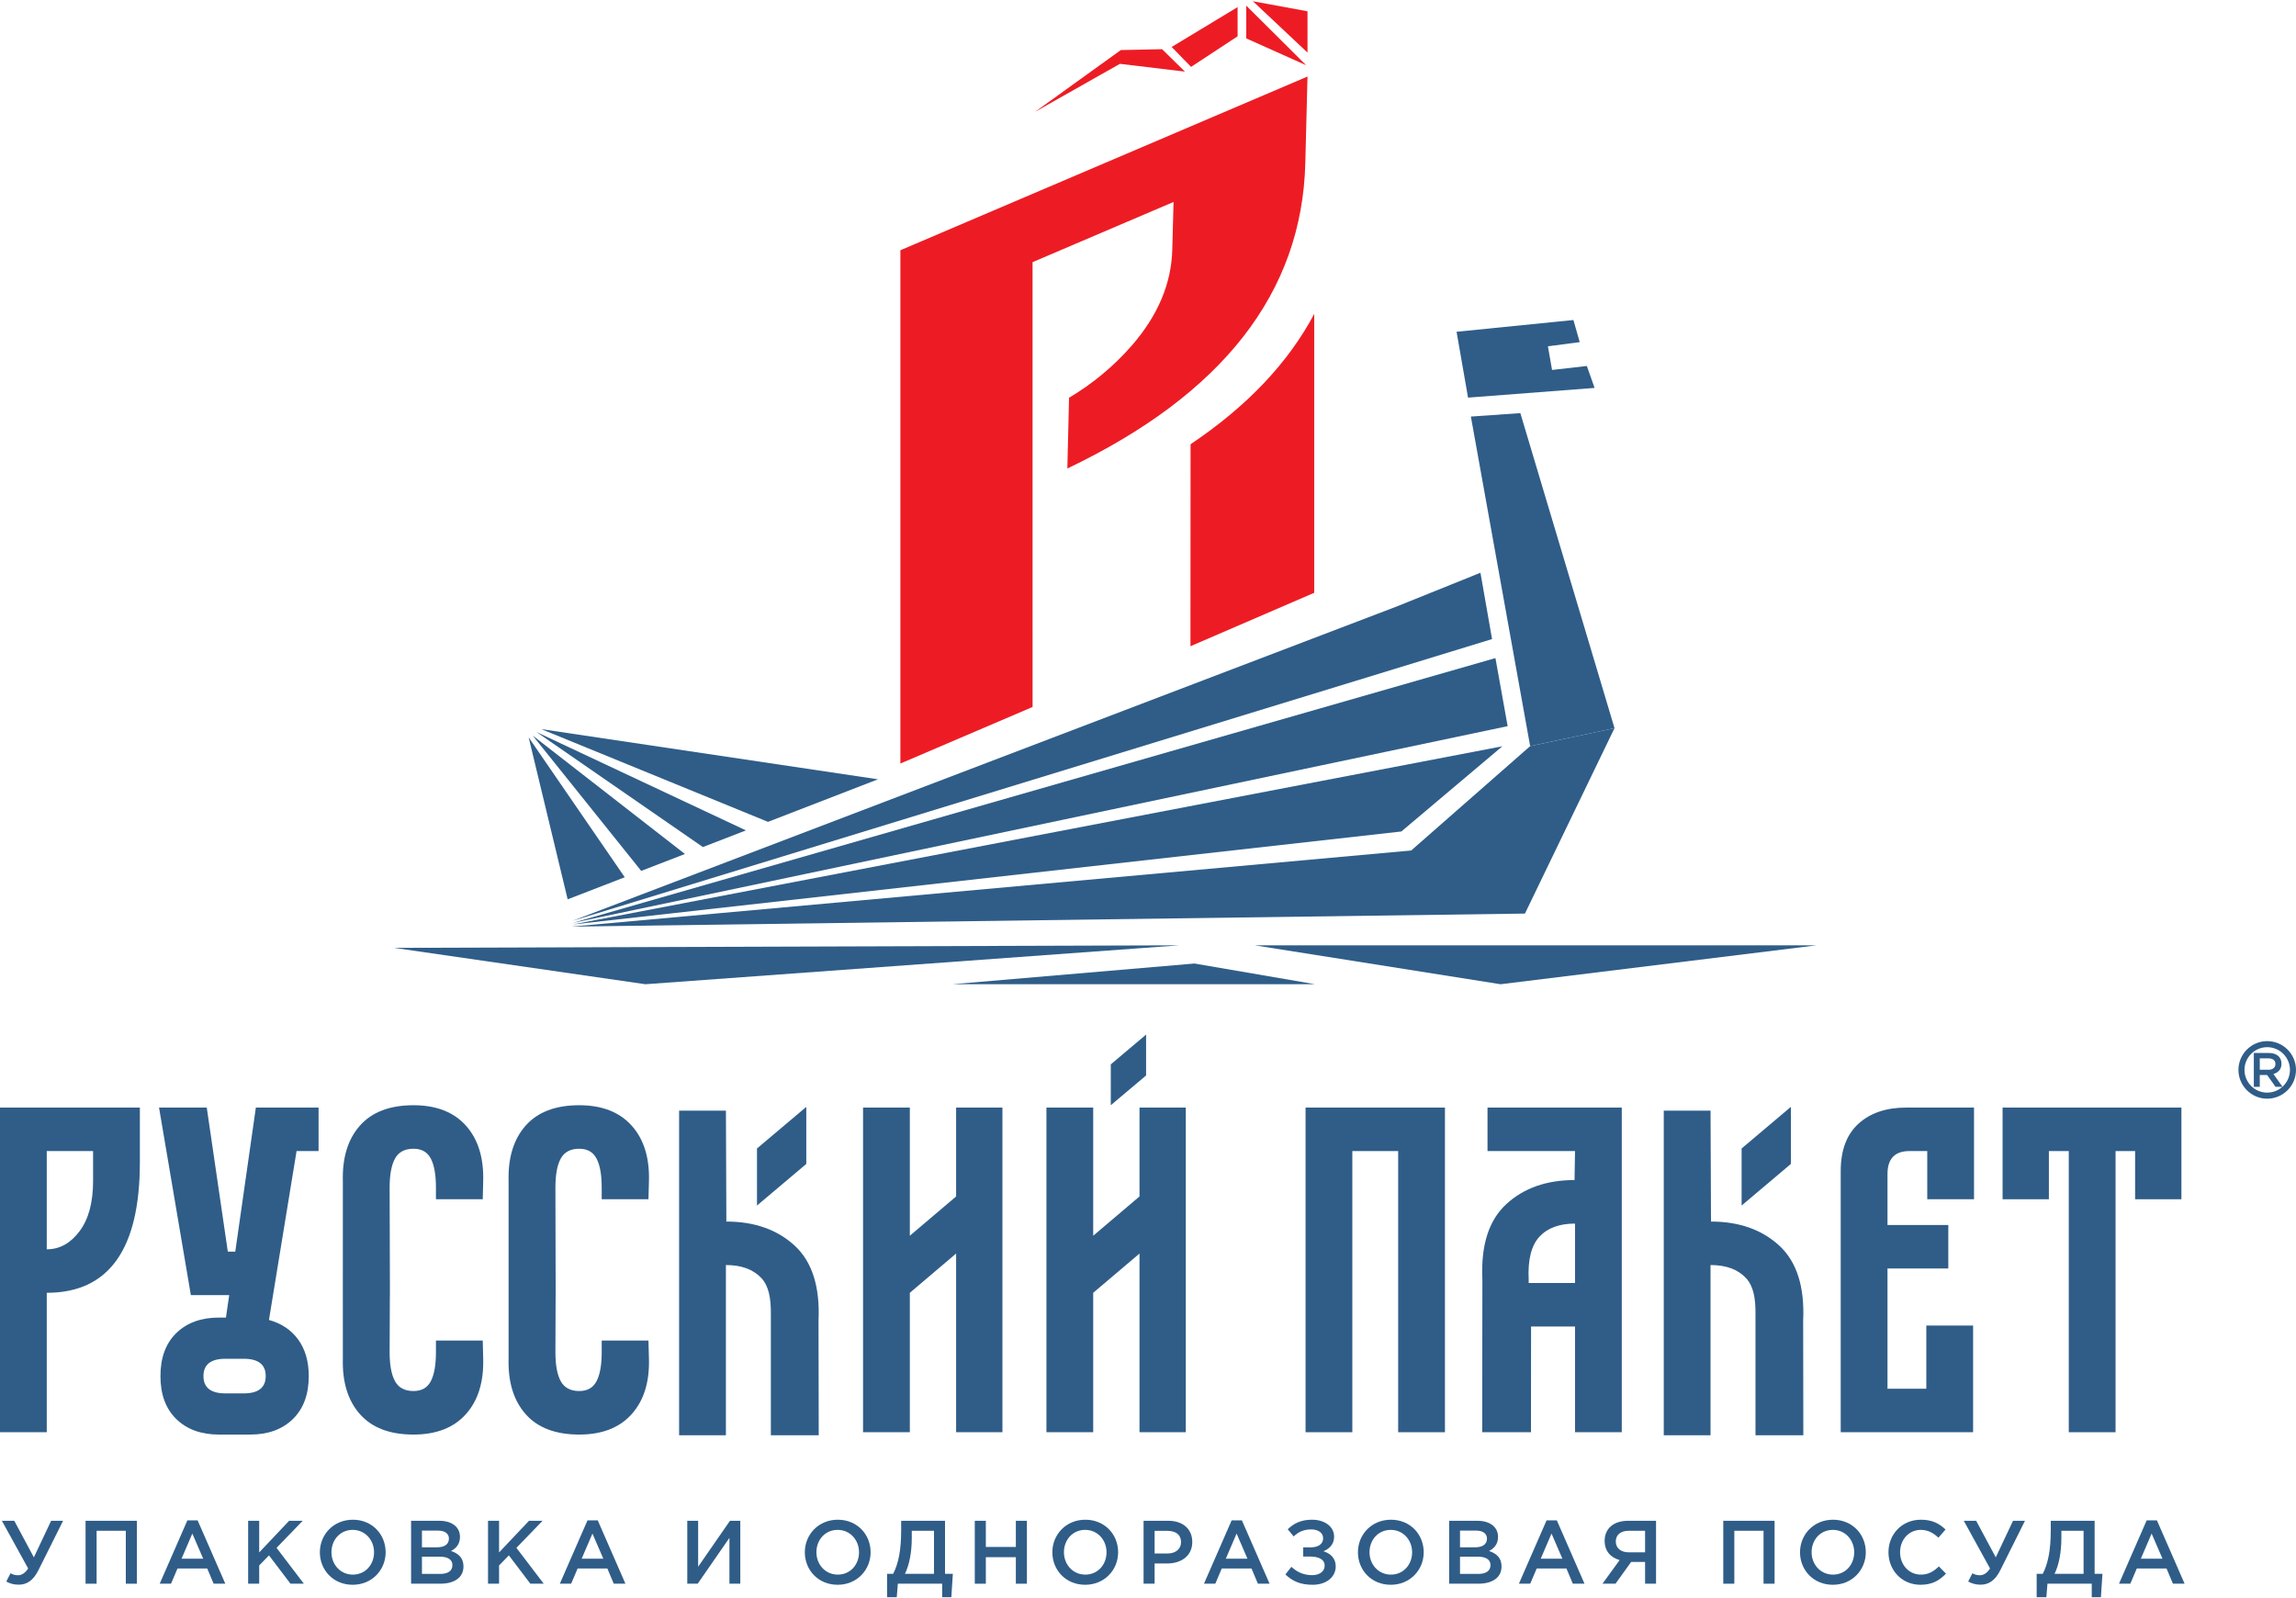 <svg width="500" height="348" viewBox="0 0 500 348" fill="none" xmlns="http://www.w3.org/2000/svg">
<path d="M20.272 257.188C20.272 261.879 19.281 265.53 17.314 268.138C15.345 270.761 12.968 272.066 10.183 272.066V250.67H20.272V257.188ZM0 241.2V311.899H10.183V281.535C23.703 281.535 30.458 272.066 30.458 253.123V241.2H0Z" fill="#2F5D88"/>
<path d="M53.073 303.443H49.1C45.907 303.443 44.307 302.181 44.307 299.672C44.307 297.162 45.907 295.902 49.1 295.902H53.073C56.266 295.902 57.864 297.162 57.864 299.672C57.864 302.181 56.266 303.443 53.073 303.443ZM69.374 250.67V241.2H55.719L51.236 272.571H49.61L45.026 241.2H34.633L41.563 282.045H49.913L49.203 286.931H47.672C43.804 286.931 40.71 288.053 38.405 290.296C36.092 292.542 34.94 295.664 34.94 299.672C34.94 303.673 36.092 306.791 38.405 309.042C40.71 311.287 43.804 312.407 47.672 312.407H54.497C58.372 312.407 61.456 311.287 63.768 309.042C66.078 306.791 67.238 303.673 67.238 299.672C67.238 296.477 66.467 293.826 64.942 291.723C63.407 289.618 61.289 288.2 58.572 287.446L64.583 250.67H69.374Z" fill="#2F5D88"/>
<path d="M187.946 241.2H198.135V269.108L208.214 260.553V241.2H218.3V311.899H208.214V272.985L198.135 281.535V311.899H187.946V241.2Z" fill="#2F5D88"/>
<path d="M227.881 241.2H238.067V269.108L248.151 260.553V241.2H258.227V311.899H248.151V272.985L238.067 281.535V311.899H227.881V241.2Z" fill="#2F5D88"/>
<path d="M284.311 241.2H314.667V311.899H304.48V250.67H294.497V311.899H284.311V241.2Z" fill="#2F5D88"/>
<path d="M342.992 279.399H332.899V278.586C332.7 274.299 333.481 271.22 335.248 269.317C337.017 267.41 339.592 266.464 342.992 266.464V279.399ZM323.936 241.2V250.67H342.992L342.888 256.986C336.774 256.986 331.818 258.734 328.017 262.235C324.219 265.735 322.478 271.18 322.818 278.586L322.782 311.899H333.4L333.417 288.874H342.992V311.899H353.174V241.2H323.936Z" fill="#2F5D88"/>
<path d="M436.103 241.2H475.047V261.165H464.963V250.67H460.705V311.899H450.519V250.67H446.183V261.165H436.103V241.2Z" fill="#2F5D88"/>
<path d="M94.935 291.928V294.472C94.935 297.258 94.561 299.363 93.817 300.792C93.068 302.218 91.81 302.928 90.046 302.928C88.142 302.928 86.8 302.218 86.02 300.792C85.24 299.363 84.849 297.258 84.849 294.472L84.899 282.314H84.913L84.911 281.07L84.913 280.313H84.911L84.849 258.615C84.849 255.835 85.24 253.728 86.02 252.303C86.8 250.877 88.142 250.165 90.046 250.165C91.81 250.165 93.068 250.877 93.817 252.303C94.561 253.728 94.935 255.835 94.935 258.615V261.165H105.13L105.226 257.188C105.354 252.091 104.099 248.071 101.455 245.12C98.807 242.174 95.006 240.688 90.046 240.688C84.884 240.688 81 242.174 78.385 245.12C75.768 248.071 74.53 252.091 74.663 257.188L74.658 280.313V281.082V282.314L74.663 295.902C74.53 300.999 75.768 305.019 78.385 307.968C81 310.928 84.884 312.407 90.046 312.407C95.006 312.407 98.807 310.928 101.455 307.968C104.099 305.019 105.354 300.999 105.226 295.902L105.13 291.928H94.935Z" fill="#2F5D88"/>
<path d="M131.033 291.928V294.472C131.033 297.258 130.662 299.363 129.907 300.792C129.161 302.218 127.911 302.928 126.143 302.928C124.239 302.928 122.897 302.218 122.117 300.792C121.333 299.363 120.952 297.258 120.952 294.472L120.997 282.314H121.006L121.002 281.07L121.006 280.313H121.002L120.952 258.615C120.952 255.835 121.333 253.728 122.117 252.303C122.897 250.877 124.239 250.165 126.143 250.165C127.911 250.165 129.161 250.877 129.907 252.303C130.662 253.728 131.033 255.835 131.033 258.615V261.165H141.216L141.321 257.188C141.459 252.091 140.204 248.071 137.549 245.12C134.903 242.174 131.1 240.688 126.143 240.688C120.981 240.688 117.089 242.174 114.477 245.12C111.861 248.071 110.625 252.091 110.756 257.188V280.313V281.082V282.314V295.902C110.625 300.999 111.861 305.019 114.477 307.968C117.089 310.928 120.981 312.407 126.143 312.407C131.1 312.407 134.903 310.928 137.549 307.968C140.204 305.019 141.459 300.999 141.321 295.902L141.216 291.928H131.033Z" fill="#2F5D88"/>
<path d="M147.891 241.86V312.557H158.08V275.488C161.475 275.488 164.057 276.445 165.82 278.35C167.396 280.042 167.913 282.685 167.87 286.277C167.863 286.7 167.87 312.557 167.87 312.557H178.292L178.249 287.619C178.589 280.215 176.858 274.768 173.055 271.263C169.253 267.774 164.295 266.021 158.18 266.021L158.084 241.86H147.891Z" fill="#2F5D88"/>
<path d="M175.587 241.044L164.851 250.107V262.532L175.587 253.471V241.044Z" fill="#2F5D88"/>
<path d="M249.585 225.303L241.896 231.793V240.688L249.585 234.203V225.303Z" fill="#2F5D88"/>
<path d="M362.317 241.86V312.557H372.501V275.488C375.899 275.488 378.481 276.445 380.243 278.35C381.822 280.042 382.341 282.685 382.293 286.277C382.282 286.7 382.293 312.557 382.293 312.557H392.71L392.674 287.619C393.017 280.215 391.282 274.768 387.471 271.263C383.677 267.774 378.718 266.021 372.603 266.021L372.505 241.86H362.317Z" fill="#2F5D88"/>
<path d="M390 241.044L379.27 250.107V262.532L390 253.471V241.044Z" fill="#2F5D88"/>
<path d="M400.852 255.05C400.852 250.503 402.138 247.059 404.717 244.711C407.295 242.372 410.76 241.2 415.113 241.2H429.881V261.165H419.698V250.67H415.82C412.632 250.67 411.04 252.337 411.04 255.659V266.767H424.282V276.238H411.04V302.423H419.493V288.668H429.681V311.899H400.852V255.05Z" fill="#2F5D88"/>
<path d="M322.398 124.728L324.926 139.172L124.655 200.535L304.082 132.106L322.398 124.728Z" fill="#2F5D88"/>
<path d="M191.199 169.711L117.865 158.779L167.247 178.977L191.199 169.711Z" fill="#2F5D88"/>
<path d="M162.442 180.837L116.824 159.41L153.068 184.464L162.442 180.837Z" fill="#2F5D88"/>
<path d="M136.05 191.04L115.13 160.592L123.62 195.849L136.05 191.04Z" fill="#2F5D88"/>
<path d="M149.159 185.974L116.01 160.189L139.637 189.657L149.159 185.974Z" fill="#2F5D88"/>
<path d="M333.221 162.49L351.591 158.573L332.086 198.952L124.378 201.796L307.313 185.215L333.221 162.49Z" fill="#2F5D88"/>
<path d="M327.166 162.521L305.173 181.074L124.655 201.329L327.166 162.521Z" fill="#2F5D88"/>
<path d="M325.661 143.313L328.321 158.137L124.655 200.997L325.661 143.313Z" fill="#2F5D88"/>
<path d="M273.248 205.865L326.782 214.339L395.617 205.865H273.248Z" fill="#2F5D88"/>
<path d="M207.363 214.339H286.395L260.113 209.828L207.363 214.339Z" fill="#2F5D88"/>
<path d="M85.836 206.42L256.839 205.865L140.557 214.339L85.836 206.42Z" fill="#2F5D88"/>
<path d="M284.736 2.459V11.451L272.848 0.272L284.736 2.459Z" fill="#ED1C24"/>
<path d="M271.4 1.232V8.363L284.444 14.207L271.4 1.232Z" fill="#ED1C24"/>
<path d="M269.514 1.547V7.908L259.379 14.564L255.151 10.227L269.514 1.547Z" fill="#ED1C24"/>
<path d="M258.04 15.595L253.077 10.715L244.085 10.901L225.373 24.376L243.882 13.902L258.04 15.595Z" fill="#ED1C24"/>
<path d="M196.078 54.495V166.274L224.864 153.957L224.859 57.091L255.564 43.981L255.289 54.303C255.112 61.71 252.18 68.668 246.513 75.198C242.502 79.804 237.915 83.582 232.807 86.618L232.438 102.025C266.256 85.883 283.548 63.72 284.258 35.52L284.736 16.669L196.078 54.495Z" fill="#ED1C24"/>
<path d="M259.269 96.745L259.245 140.73L286.197 129.094V68.362C280.524 79.029 271.562 88.493 259.269 96.745Z" fill="#ED1C24"/>
<path d="M337.99 80.564L337.091 75.41L344.016 74.508L342.642 69.693L317.197 72.251L319.698 86.592L347.255 84.477L345.567 79.702L337.99 80.564Z" fill="#2F5D88"/>
<path d="M331.087 89.967L320.313 90.717L333.221 162.49L351.592 158.574L331.087 89.967Z" fill="#2F5D88"/>
<path d="M494.005 232.965C494.934 232.965 495.523 232.479 495.523 231.712C495.523 230.92 494.955 230.483 493.998 230.483H492.112V232.965H494.005ZM490.816 229.31H494.103C495.832 229.31 496.842 230.238 496.842 231.655C496.842 232.867 496.113 233.596 495.082 233.889L497.075 236.685H495.546L493.712 234.11H492.112V236.685H490.816V229.31Z" fill="#2F5D88"/>
<path d="M493.729 228.045C491.002 228.045 488.783 230.265 488.783 233.001C488.783 235.725 491.002 237.943 493.729 237.943C496.466 237.943 498.685 235.725 498.685 233.001C498.685 230.265 496.466 228.045 493.729 228.045ZM493.729 239.264C490.278 239.264 487.466 236.447 487.466 233.001C487.466 229.54 490.278 226.726 493.729 226.726C497.19 226.726 500 229.54 500 233.001C500 236.447 497.19 239.264 493.729 239.264Z" fill="#2F5D88"/>
<path d="M1.369 344.415L2.289 342.615C2.837 342.929 3.365 343.046 3.972 343.046C4.579 343.046 5.439 342.674 6.125 341.559L0.41 331.186H3.112L7.376 339.15L11.134 331.186H13.737L8.395 341.891C7.24 344.22 5.832 345.101 4.051 345.101C2.994 345.101 2.172 344.846 1.369 344.415Z" fill="#2F5D88"/>
<path d="M18.633 331.186H29.807V344.886H27.4V333.358H21.039V344.886H18.633V331.186Z" fill="#2F5D88"/>
<path d="M44.251 339.445L41.884 333.967L39.534 339.445H44.251ZM40.806 331.09H43.037L49.065 344.886H46.521L45.131 341.579H38.655L37.245 344.886H34.78L40.806 331.09Z" fill="#2F5D88"/>
<path d="M54.038 331.186H56.445V338.075L62.962 331.186H65.917L60.223 337.077L66.172 344.886H63.256L58.579 338.719L56.445 340.912V344.886H54.038V331.186Z" fill="#2F5D88"/>
<path d="M81.457 338.037C81.457 335.375 79.52 333.164 76.8 333.164C74.079 333.164 72.182 335.334 72.182 338.037C72.182 340.698 74.119 342.908 76.838 342.908C79.56 342.908 81.457 340.736 81.457 338.037ZM69.656 338.037C69.656 334.181 72.632 330.952 76.838 330.952C81.046 330.952 83.981 334.141 83.981 338.037C83.981 341.891 81.008 345.12 76.8 345.12C72.592 345.12 69.656 341.931 69.656 338.037Z" fill="#2F5D88"/>
<path d="M95.882 342.752C97.526 342.752 98.523 342.107 98.523 340.835C98.523 339.68 97.604 338.995 95.706 338.995H91.889V342.752H95.882ZM95.178 336.959C96.725 336.959 97.761 336.353 97.761 335.062C97.761 333.984 96.901 333.321 95.354 333.321H91.889V336.959H95.178ZM89.523 331.186H95.666C97.232 331.186 98.466 331.617 99.249 332.4C99.855 333.007 100.169 333.751 100.169 334.708C100.169 336.353 99.23 337.234 98.211 337.763C99.816 338.309 100.931 339.23 100.931 341.128C100.931 343.574 98.916 344.886 95.863 344.886H89.523V331.186Z" fill="#2F5D88"/>
<path d="M106.277 331.186H108.683V338.075L115.199 331.186H118.154L112.458 337.077L118.409 344.886H115.492L110.816 338.719L108.683 340.912V344.886H106.277V331.186Z" fill="#2F5D88"/>
<path d="M131.386 339.445L129.017 333.967L126.669 339.445H131.386ZM127.941 331.09H130.172L136.2 344.886H133.656L132.267 341.579H125.788L124.38 344.886H121.915L127.941 331.09Z" fill="#2F5D88"/>
<path d="M149.667 331.186H152.036V341.186L158.964 331.186H161.214V344.886H158.847V334.905L151.938 344.886H149.667V331.186Z" fill="#2F5D88"/>
<path d="M187.068 338.037C187.068 335.375 185.131 333.164 182.411 333.164C179.689 333.164 177.791 335.334 177.791 338.037C177.791 340.698 179.728 342.908 182.449 342.908C185.169 342.908 187.068 340.736 187.068 338.037ZM175.267 338.037C175.267 334.181 178.242 330.952 182.449 330.952C186.656 330.952 189.592 334.141 189.592 338.037C189.592 341.891 186.617 345.12 182.411 345.12C178.203 345.12 175.267 341.931 175.267 338.037Z" fill="#2F5D88"/>
<path d="M203.392 342.733V333.358H198.558V334.924C198.558 338.094 198.01 340.835 197.071 342.733H203.392ZM193.177 342.733H194.507C195.642 340.483 196.248 337.704 196.248 333.124V331.186H205.798V342.733H207.502L207.169 347.821H205.173V344.886H195.524L195.29 347.821H193.177V342.733Z" fill="#2F5D88"/>
<path d="M212.279 331.186H214.686V336.882H221.222V331.186H223.629V344.886H221.222V339.113H214.686V344.886H212.279V331.186Z" fill="#2F5D88"/>
<path d="M240.969 338.037C240.969 335.375 239.033 333.164 236.313 333.164C233.591 333.164 231.693 335.334 231.693 338.037C231.693 340.698 233.631 342.908 236.353 342.908C239.071 342.908 240.969 340.736 240.969 338.037ZM229.17 338.037C229.17 334.181 232.145 330.952 236.353 330.952C240.559 330.952 243.495 334.141 243.495 338.037C243.495 341.891 240.521 345.12 236.313 345.12C232.105 345.12 229.17 341.931 229.17 338.037Z" fill="#2F5D88"/>
<path d="M254.243 338.309C256.063 338.309 257.197 337.292 257.197 335.825C257.197 334.22 256.042 333.379 254.243 333.379H251.441V338.309H254.243ZM249.035 331.186H254.437C257.628 331.186 259.643 333.007 259.643 335.805C259.643 338.876 257.176 340.483 254.163 340.483H251.441V344.886H249.035V331.186Z" fill="#2F5D88"/>
<path d="M271.66 339.445L269.293 333.967L266.946 339.445H271.66ZM268.216 331.09H270.447L276.475 344.886H273.932L272.541 341.579H266.063L264.656 344.886H262.19L268.216 331.09Z" fill="#2F5D88"/>
<path d="M290.529 334.631C290.529 336.392 289.412 337.311 288.199 337.821C289.726 338.29 290.881 339.328 290.881 341.109C290.881 343.379 288.904 345.12 285.851 345.12C283.189 345.12 281.448 344.337 279.921 342.87L281.233 341.207C282.465 342.379 283.934 343.026 285.794 343.026C287.242 343.026 288.473 342.264 288.473 340.971C288.473 339.562 287.123 338.976 285.342 338.976H283.798V336.98H285.322C287.064 336.98 288.14 336.273 288.14 334.982C288.14 333.827 287.085 333.065 285.558 333.065C283.934 333.065 282.76 333.595 281.722 334.593L280.43 333.027C281.741 331.774 283.289 330.952 285.715 330.952C288.552 330.952 290.529 332.498 290.529 334.631Z" fill="#2F5D88"/>
<path d="M307.518 338.037C307.518 335.375 305.58 333.164 302.86 333.164C300.14 333.164 298.24 335.334 298.24 338.037C298.24 340.698 300.178 342.908 302.9 342.908C305.62 342.908 307.518 340.736 307.518 338.037ZM295.718 338.037C295.718 334.181 298.692 330.952 302.9 330.952C307.107 330.952 310.041 334.141 310.041 338.037C310.041 341.891 307.068 345.12 302.86 345.12C298.654 345.12 295.718 341.931 295.718 338.037Z" fill="#2F5D88"/>
<path d="M321.94 342.752C323.586 342.752 324.584 342.107 324.584 340.835C324.584 339.68 323.662 338.995 321.766 338.995H317.949V342.752H321.94ZM321.237 336.959C322.783 336.959 323.819 336.353 323.819 335.062C323.819 333.984 322.959 333.321 321.414 333.321H317.949V336.959H321.237ZM315.581 331.186H321.726C323.293 331.186 324.524 331.617 325.308 332.4C325.913 333.007 326.227 333.751 326.227 334.708C326.227 336.353 325.288 337.234 324.271 337.763C325.875 338.309 326.991 339.23 326.991 341.128C326.991 343.574 324.974 344.886 321.923 344.886H315.581V331.186Z" fill="#2F5D88"/>
<path d="M340.243 339.445L337.876 333.967L335.526 339.445H340.243ZM336.798 331.09H339.031L345.057 344.886H342.513L341.122 341.579H334.647L333.235 344.886H330.772L336.798 331.09Z" fill="#2F5D88"/>
<path d="M358.249 338.056V333.358H354.747C352.945 333.358 351.87 334.22 351.87 335.706C351.87 337.135 352.985 338.056 354.707 338.056H358.249ZM352.711 339.738C350.794 339.211 349.444 337.821 349.444 335.549C349.444 332.89 351.38 331.186 354.55 331.186H360.637V344.886H358.249V340.149H355.215L351.811 344.886H348.972L352.711 339.738Z" fill="#2F5D88"/>
<path d="M375.277 331.186H386.451V344.886H384.045V333.358H377.684V344.886H375.277V331.186Z" fill="#2F5D88"/>
<path d="M403.792 338.037C403.792 335.375 401.855 333.164 399.135 333.164C396.414 333.164 394.515 335.334 394.515 338.037C394.515 340.698 396.452 342.908 399.173 342.908C401.893 342.908 403.792 340.736 403.792 338.037ZM391.991 338.037C391.991 334.181 394.966 330.952 399.173 330.952C403.382 330.952 406.316 334.141 406.316 338.037C406.316 341.891 403.341 345.12 399.135 345.12C394.927 345.12 391.991 341.931 391.991 338.037Z" fill="#2F5D88"/>
<path d="M411.251 338.037C411.251 334.141 414.166 330.952 418.316 330.952C420.841 330.952 422.367 331.831 423.679 333.084L422.132 334.865C421.036 333.848 419.862 333.164 418.297 333.164C415.673 333.164 413.777 335.317 413.777 338.037C413.777 340.717 415.673 342.908 418.297 342.908C419.979 342.908 421.057 342.224 422.23 341.128L423.777 342.693C422.348 344.181 420.781 345.12 418.217 345.12C414.227 345.12 411.251 342.009 411.251 338.037Z" fill="#2F5D88"/>
<path d="M428.61 344.415L429.531 342.615C430.079 342.929 430.608 343.046 431.213 343.046C431.822 343.046 432.682 342.674 433.366 341.559L427.653 331.186H430.353L434.619 339.15L438.376 331.186H440.979L435.636 341.891C434.483 344.22 433.073 345.101 431.292 345.101C430.236 345.101 429.413 344.846 428.61 344.415Z" fill="#2F5D88"/>
<path d="M453.74 342.733V333.358H448.907V334.924C448.907 338.094 448.359 340.835 447.419 342.733H453.74ZM443.525 342.733H444.856C445.99 340.483 446.597 337.704 446.597 333.124V331.186H456.147V342.733H457.85L457.517 347.821H455.521V344.886H445.873L445.639 347.821H443.525V342.733Z" fill="#2F5D88"/>
<path d="M470.925 339.445L468.559 333.967L466.211 339.445H470.925ZM467.481 331.09H469.714L475.74 344.886H473.197L471.806 341.579H465.33L463.92 344.886H461.455L467.481 331.09Z" fill="#2F5D88"/>
</svg>
